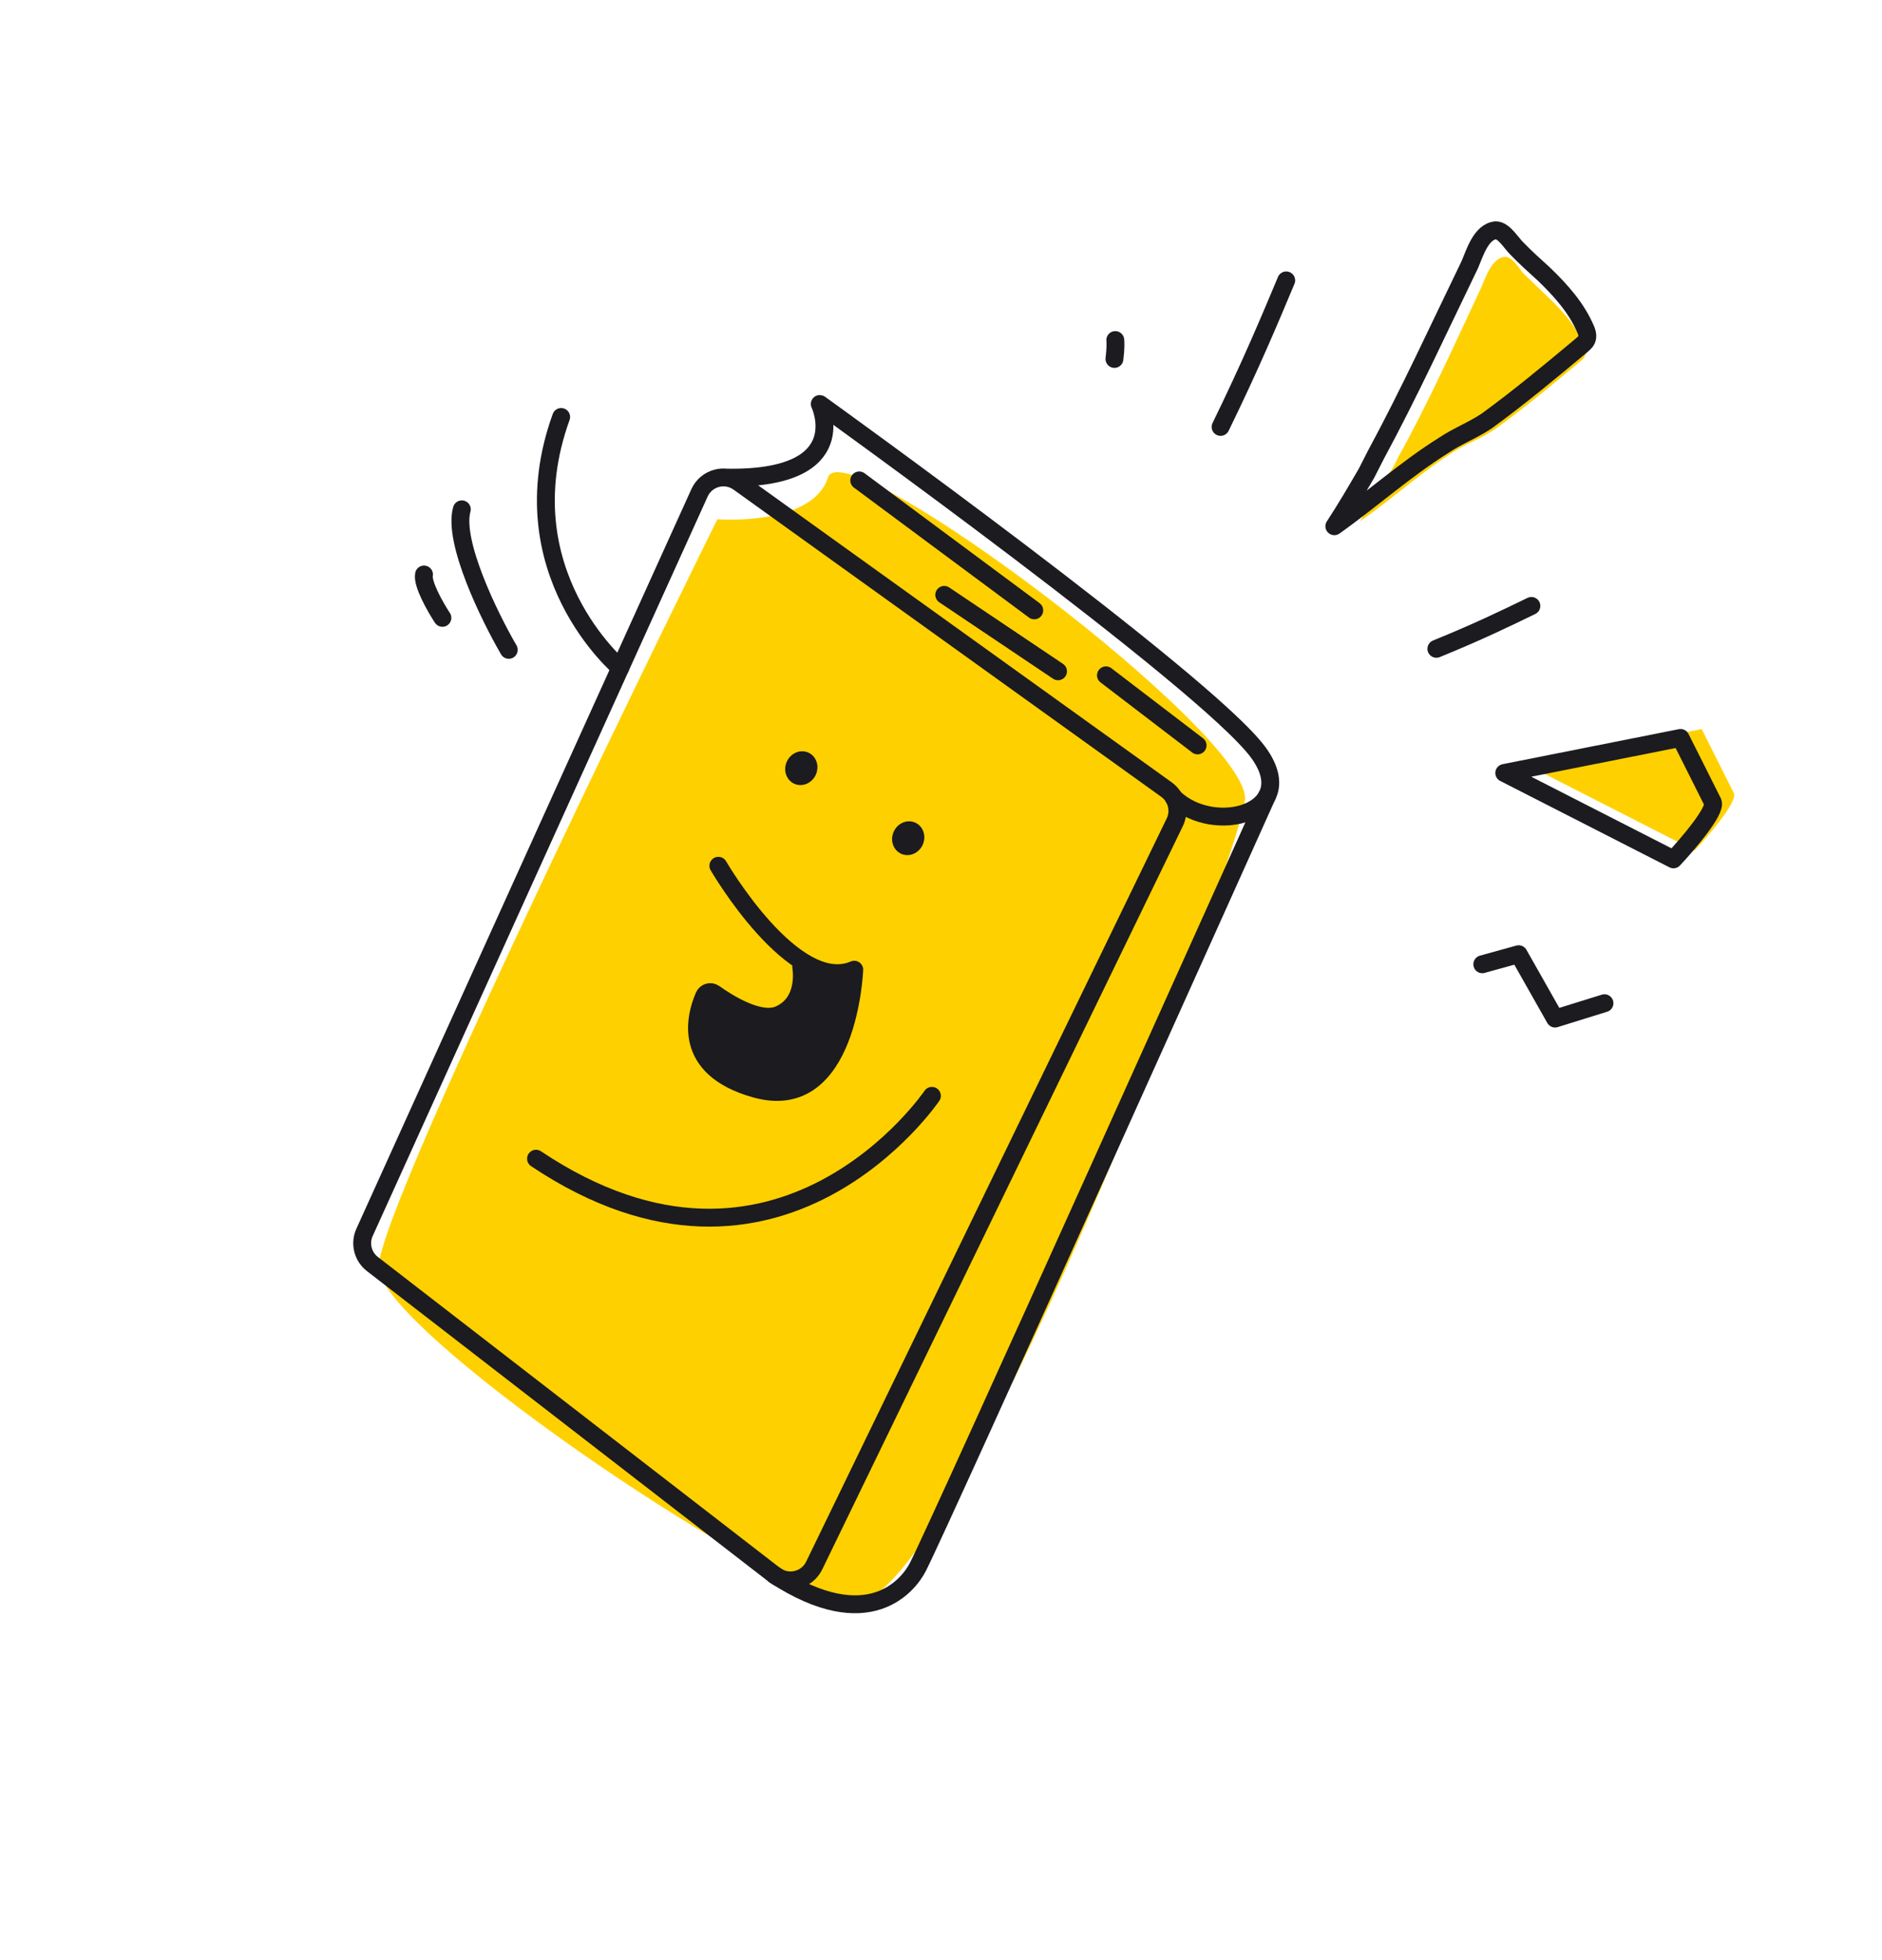 <svg fill="none" height="329" viewBox="0 0 316 329" width="316" xmlns="http://www.w3.org/2000/svg" xmlns:xlink="http://www.w3.org/1999/xlink"><clipPath id="a"><path d="m0 0h179v235h-179z" transform="matrix(.979 .203 -.203 .979 49.555 48.048)"/></clipPath><path d="m284.537 142.768-28.41-14.5 29.598-5.881 5.406 10.767c.008.012.014.024.018.037.544 1.453-4.181 6.99-6.612 9.577z" fill="#ffd000"/><g stroke="#1b1b20" stroke-linecap="round" stroke-linejoin="round" stroke-width="3"><path d="m204.945 71.664c5.074-10.392 8.229-17.927 11.02-24.592"/><path d="m241.175 108.915c6.945-2.824 11.726-5.145 15.956-7.199"/><path d="m187.265 57.085c.041.391.068 1.572-.144 3.168"/><path d="m280.985 144.258-28.41-14.501 29.598-5.88 5.424 10.803c.544 1.453-4.181 6.991-6.612 9.578z"/></g><path d="m234.673 76.929c5.194-9.368 9.553-19.102 14.042-28.679.731-1.67 1.749-4.906 3.941-5.141 1.305-.026 2.427 1.957 3.079 2.74 1.331 1.279 2.662 2.558 3.993 3.837 2.531 2.401 5.036 5.089 6.315 8.534.104.444.234.6.182 1.174s-.522.966-.835 1.226c-4.698 3.914-9.239 7.698-14.197 11.299-2.166 1.54-4.254 2.218-6.394 3.47-5.82 3.523-10.883 8.272-16.442 12.108 1.696-2.74 3.236-5.35 4.933-8.09.496-.678 1.018-1.644 1.383-2.479z" fill="#ffd000"/><path d="m230.993 76.403c5.666-10.479 10.632-21.336 15.788-31.966.793-1.813 1.87-5.589 4.4-5.778 1.359.019 2.624 2.228 3.493 3.04 1.435 1.492 2.983 2.889 4.531 4.287 2.889 2.776 5.551 5.741 7.099 9.442.17.434.246.755.208 1.171-.057.623-.51 1.001-1.077 1.473-5.211 4.343-10.31 8.591-15.805 12.593-2.341 1.567-4.834 2.492-7.175 4.059-6.439 4.021-12.255 9.251-18.411 13.613 1.945-2.964 3.682-5.948 5.419-8.931.51-1.001 1.02-2.001 1.53-3.002z" stroke="#1b1b20" stroke-linecap="round" stroke-linejoin="round" stroke-miterlimit="10" stroke-width="3"/><path d="m248.888 161.87 6.105-1.69 6.115 10.803 8.294-2.578" stroke="#1b1b20" stroke-linecap="round" stroke-linejoin="round" stroke-width="3"/><g clip-path="url(#a)"><path d="m120.45 87.166s15.95 1.239 18.567-7.011c2.617-8.251 71.369 43.226 70.016 54.2-1.353 10.973-49.863 138.252-66.402 134.776-16.539-3.475-78.865-46.136-79.062-56.379-.198-10.242 56.881-125.586 56.881-125.586z" fill="#ffd000"/><g stroke="#1b1b20" stroke-linecap="round" stroke-width="3"><path d="m195.853 132.542-71.816-51.57c-2.258-1.621-5.437-.768-6.584 1.762l-56.246 124.145c-.844 1.857-.298 4.053 1.321 5.308l67.511 52.19c2.209 1.714 5.44.953 6.665-1.561l60.542-124.767c.94-1.93.35-4.258-1.393-5.507z" stroke-linejoin="round"/><path d="m197.084 133.9c6.798 6.575 21.613 2.442 14.152-7.64-8.874-11.988-73.59-58.442-73.59-58.442s6.005 12.528-15.141 12.367" stroke-linejoin="round"/><path d="m212.75 133.599s-54.525 121.357-58.628 129.433c-1.514 2.974-8.225 11.715-24.092 1.343" stroke-linejoin="round"/><path d="m104.14 112.115s-19.287-16.197-9.918-42.116" stroke-linejoin="round"/><path d="m156.472 183.956s-25.63 37.87-66.47 10.554" stroke-linejoin="round"/></g><path d="m120.617 145.335s12.677 21.833 22.817 17.448c0 0-.914 24.34-16.519 20.006-12.612-3.499-10.101-12.323-8.681-15.583.287-.645 1.088-.867 1.668-.461 2.26 1.611 7.66 5.027 10.917 3.598 4.818-2.108 3.712-8.014 3.712-8.014" fill="#1b1b20"/><path d="m120.617 145.335s12.677 21.833 22.817 17.448c0 0-.914 24.34-16.519 20.006-12.612-3.499-10.101-12.323-8.681-15.583.287-.645 1.088-.867 1.668-.461 2.26 1.611 7.66 5.027 10.917 3.598 4.818-2.108 3.712-8.014 3.712-8.014" stroke="#1b1b20" stroke-linecap="round" stroke-linejoin="round" stroke-width="3"/><path d="m154.927 141.811c.654-1.444.095-3.108-1.248-3.716-1.343-.609-2.962.068-3.616 1.512-.655 1.443-.096 3.107 1.247 3.716 1.343.608 2.962-.069 3.617-1.512z" fill="#1b1b20"/><path d="m136.978 130.053c.655-1.443.096-3.107-1.247-3.716-1.343-.608-2.962.069-3.616 1.512-.655 1.444-.096 3.108 1.247 3.717 1.343.608 2.962-.069 3.616-1.513z" fill="#1b1b20"/><path d="m201.085 125.129-15.385-11.764" stroke="#1b1b20" stroke-linecap="round" stroke-miterlimit="10" stroke-width="3"/><path d="m173.661 102.459-29.388-21.811" stroke="#1b1b20" stroke-linecap="round" stroke-miterlimit="10" stroke-width="3"/><path d="m177.65 112.69-19.106-12.83" stroke="#1b1b20" stroke-linecap="round" stroke-miterlimit="10" stroke-width="3"/><path d="m85.425 109.088c-3.264-5.612-9.409-18.185-7.882-23.588m-3.261 18.217c-1.165-1.773-3.413-5.71-3.089-7.277" stroke="#1b1b20" stroke-linecap="round" stroke-width="3"/></g></svg>